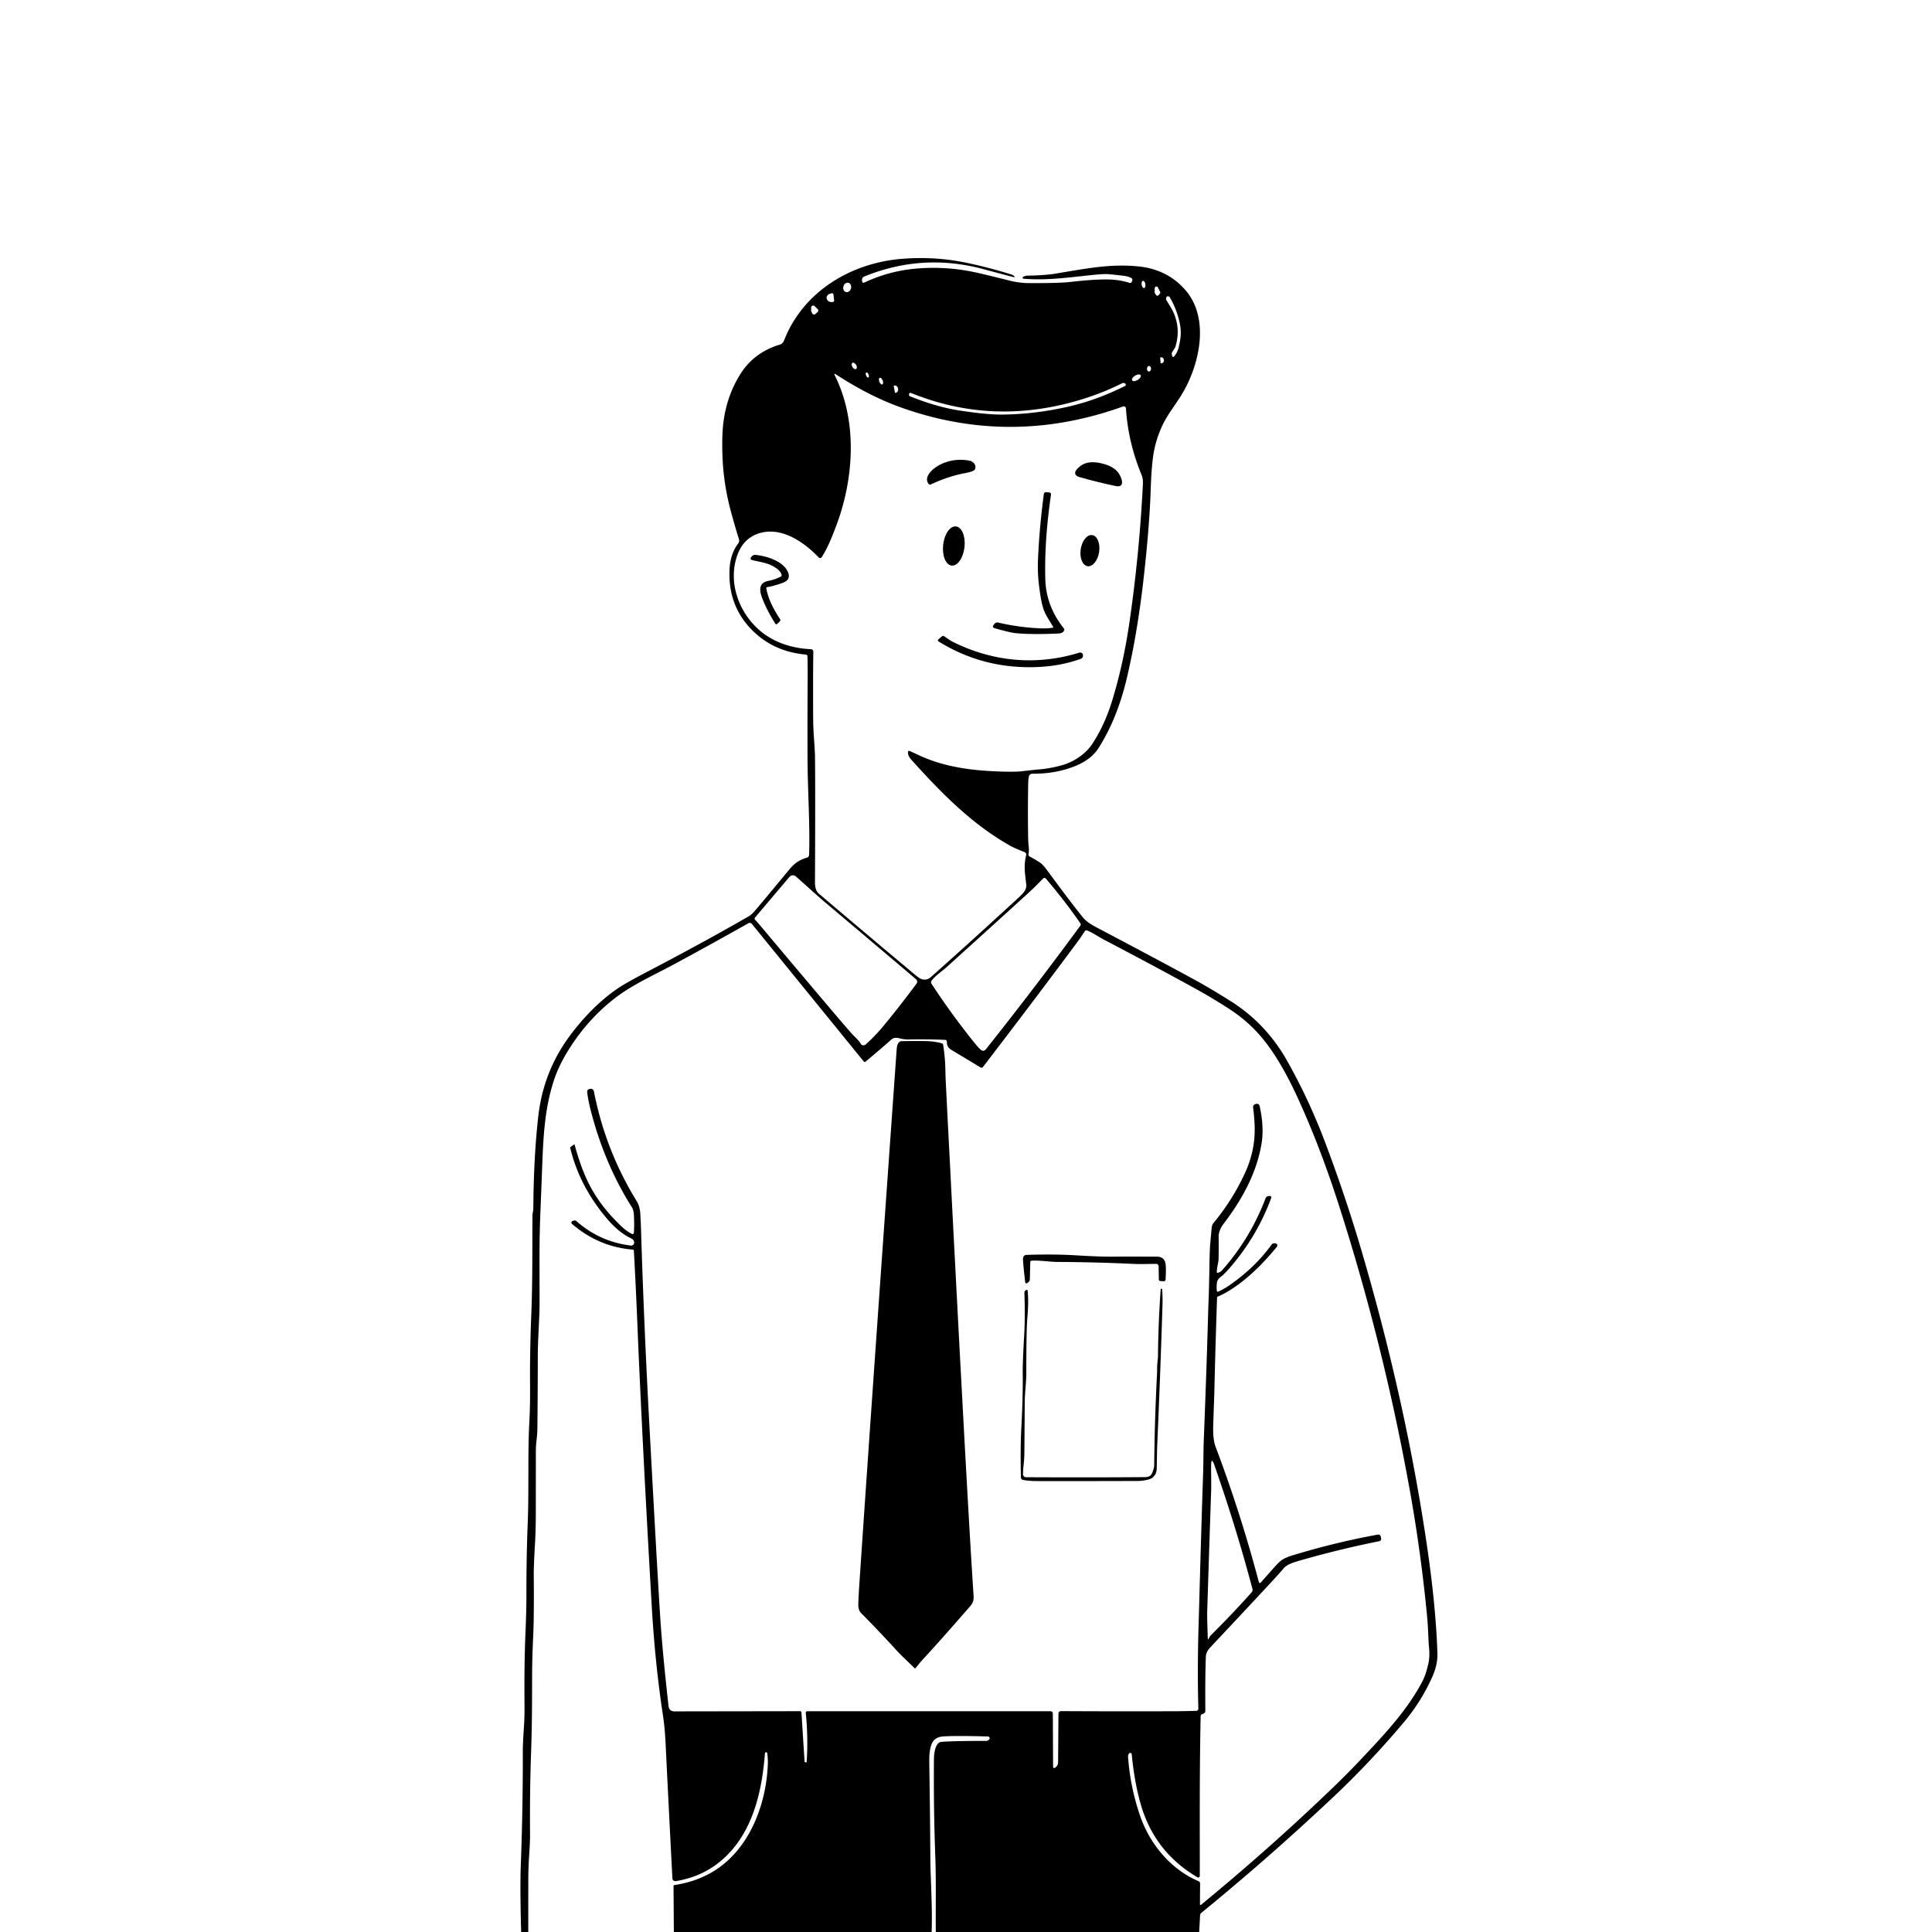 <svg xmlns="http://www.w3.org/2000/svg" version="1.1" viewBox="0.00 0.00 1028.00 1028.00">
<g id="Parent-Group"><g fill="#000000" id="Group-000000">
<path d="   M 638.07 1028.00   L 497.93 1028.00   C 497.83 1014.58 498.12 1000.38 497.66 987.75   Q 496.69 961.39 496.95 935.51   C 496.97 933.00 497.71 927.11 500.84 926.84   Q 507.08 926.30 524.94 926.32   A 2.30 1.47 -66.2 0 0 526.52 925.28   Q 526.73 924.96 526.48 924.45   A 0.86 0.86 0.0 0 0 525.73 923.97   Q 508.72 923.46 501.81 923.95   Q 496.99 924.29 495.57 928.36   Q 494.38 931.74 494.46 937.23   Q 494.92 968.30 495.03 989.00   C 495.09 999.29 496.20 1014.95 495.71 1028.00   L 358.55 1028.00   L 358.38 1003.60   A 0.59 0.59 0.0 0 1 358.88 1003.01   Q 378.96 1000.01 391.45 985.67   C 402.45 973.04 407.97 955.27 408.56 938.49   Q 408.65 935.89 408.22 932.83   Q 408.17 932.45 407.80 932.37   Q 407.63 932.34 407.46 932.39   Q 407.04 932.52 407.01 932.96   C 405.51 952.74 400.79 973.83 386.11 987.90   Q 375.14 998.42 359.58 1000.93   A 1.55 1.55 0.0 0 1 357.78 999.48   Q 356.02 965.69 354.13 927.29   Q 353.73 919.22 352.78 912.95   C 349.86 893.73 347.94 874.60 346.72 853.50   Q 341.58 764.07 339.18 705.43   Q 338.21 681.81 337.27 665.48   Q 337.24 664.95 336.72 664.91   Q 318.65 663.48 304.39 651.27   A 0.94 0.86 54.0 0 1 304.56 649.72   L 305.00 649.56   A 1.89 1.33 -29.6 0 1 306.70 649.73   Q 319.10 660.72 335.71 662.76   A 1.51 1.51 0.0 0 0 337.38 661.56   Q 337.56 660.64 336.91 659.71   Q 336.64 659.31 335.42 658.73   Q 329.14 655.69 323.04 648.52   Q 308.30 631.20 303.39 610.73   Q 303.33 610.52 303.51 610.39   L 305.35 609.02   Q 305.66 608.80 305.76 609.16   Q 308.87 620.46 312.49 628.12   Q 317.96 639.70 327.68 649.57   C 330.00 651.93 332.80 654.90 336.28 656.57   A 0.70 0.70 0.0 0 0 337.28 655.99   Q 337.58 651.71 337.29 646.50   Q 337.15 643.84 336.18 642.30   Q 321.57 619.19 314.30 590.73   Q 312.91 585.29 312.46 581.27   Q 312.27 579.67 313.96 579.37   Q 314.10 579.35 314.38 579.34   A 1.61 1.61 0.0 0 1 316.00 580.65   Q 322.09 611.86 338.49 638.63   Q 339.60 640.43 339.98 641.79   Q 340.59 643.93 340.67 645.37   Q 340.97 650.51 341.07 653.81   Q 342.61 704.03 345.44 756.57   Q 349.74 836.33 351.25 859.76   Q 352.53 879.63 355.72 907.74   Q 356.05 910.61 358.94 910.61   L 425.71 910.51   A 0.73 0.73 0.0 0 1 426.44 911.20   L 428.11 937.38   Q 428.12 937.47 428.27 937.55   L 428.66 937.75   A 0.38 0.37 16.1 0 0 429.22 937.46   Q 430.08 924.46 428.74 911.39   A 0.77 0.77 0.0 0 1 429.50 910.54   L 558.99 910.54   A 1.21 1.21 0.0 0 1 560.20 911.74   L 560.34 940.12   A 0.65 0.63 70.1 0 0 561.38 940.62   L 561.77 940.29   A 3.55 3.25 -21.7 0 0 563.00 937.74   L 563.20 911.79   A 1.33 1.32 -89.6 0 1 564.53 910.47   Q 589.65 910.62 623.52 910.54   Q 629.19 910.53 636.53 910.33   A 1.14 1.14 0.0 0 0 637.63 909.16   Q 637.04 887.27 637.80 863.31   Q 637.97 857.82 638.01 856.26   Q 639.18 812.93 640.16 784.26   C 640.36 778.49 640.29 772.35 640.50 766.92   Q 642.17 723.96 642.93 695.56   Q 642.95 694.98 643.06 692.30   Q 643.38 684.11 643.58 671.05   Q 643.67 665.00 643.94 661.96   Q 644.69 653.45 644.76 652.93   Q 644.77 652.83 645.07 651.82   Q 645.21 651.31 645.62 650.83   Q 655.97 638.34 662.57 623.87   Q 667.21 613.70 667.58 603.01   Q 667.78 597.30 666.76 589.17   A 1.52 1.52 0.0 0 1 667.81 587.53   Q 668.23 587.40 668.27 587.39   Q 669.92 587.06 670.27 588.65   Q 672.75 599.91 671.22 608.77   C 668.52 624.46 660.86 638.37 650.83 651.48   C 649.55 653.16 648.41 655.79 648.43 657.77   Q 648.51 663.89 648.39 669.77   C 648.34 672.08 647.43 674.39 647.47 676.79   Q 647.48 677.42 648.08 677.23   Q 649.51 676.76 650.10 676.09   Q 665.16 659.19 673.43 637.54   A 1.71 1.71 0.0 0 1 674.79 636.45   Q 675.37 636.37 675.47 636.37   Q 676.80 636.38 676.35 637.59   Q 668.88 657.72 654.71 674.21   Q 651.48 677.97 649.78 679.21   Q 647.77 680.68 647.54 682.36   Q 647.17 685.06 647.52 687.04   A 0.39 0.39 0.0 0 0 648.06 687.33   Q 651.25 685.90 654.00 684.01   Q 667.71 674.53 676.54 662.33   Q 677.17 661.46 678.25 661.53   Q 678.83 661.56 679.08 661.71   A 1.15 1.11 34.2 0 1 679.43 663.39   Q 665.66 680.21 652.13 687.86   Q 649.72 689.23 647.94 689.90   A 0.55 0.55 0.0 0 0 647.59 690.40   Q 646.60 720.06 646.19 739.02   Q 646.15 740.84 645.56 757.75   Q 645.28 765.79 646.77 769.73   Q 660.05 804.84 669.75 841.53   Q 670.12 842.93 671.07 841.83   Q 672.80 839.80 678.67 833.26   Q 681.04 830.62 682.71 829.65   Q 684.60 828.55 687.81 827.57   Q 710.12 820.77 732.94 816.58   Q 734.41 816.31 734.71 817.74   L 734.85 818.38   Q 735.15 819.81 733.77 820.08   Q 712.74 824.32 692.84 830.02   C 688.25 831.33 684.72 832.31 682.78 834.77   Q 681.30 836.65 671.83 846.82   Q 659.20 860.38 644.03 876.50   C 642.55 878.07 641.69 879.63 641.62 881.63   Q 641.21 891.98 641.35 910.14   Q 641.36 910.98 641.04 911.32   Q 640.56 911.83 639.84 912.00   A 1.29 1.29 0.0 0 0 638.85 913.23   C 638.14 946.93 638.46 981.22 638.39 998.19   A 0.81 0.81 0.0 0 1 637.16 998.89   Q 614.44 985.55 607.10 960.45   Q 603.65 948.66 602.18 933.41   A 0.78 0.78 0.0 0 0 601.44 932.70   Q 601.01 932.68 600.85 932.89   Q 600.16 933.84 600.22 934.67   Q 601.35 950.71 606.57 965.99   C 611.73 981.12 622.93 994.70 637.74 1000.96   A 1.36 1.33 -78.7 0 1 638.55 1002.22   L 638.48 1013.26   A 0.36 0.35 70.8 0 0 639.06 1013.54   Q 676.49 982.74 709.51 950.91   Q 717.16 943.53 723.59 936.71   C 737.52 921.95 748.85 909.90 757.02 894.30   Q 758.60 891.28 760.02 885.20   Q 760.93 881.28 760.29 875.81   Q 760.20 875.06 759.87 867.67   Q 759.70 863.78 759.29 859.47   Q 756.06 825.86 750.09 792.65   Q 736.13 715.02 712.18 640.57   Q 702.00 608.96 689.83 582.71   Q 681.61 565.00 672.97 554.02   Q 665.04 543.93 653.97 536.78   Q 645.22 531.12 636.95 526.55   Q 615.73 514.82 587.45 500.01   C 584.48 498.45 581.64 496.41 578.55 495.12   A 1.13 1.13 0.0 0 0 577.17 495.55   Q 575.06 498.81 573.67 500.69   Q 552.14 529.73 523.05 567.71   A 1.03 1.03 0.0 0 1 521.70 567.96   Q 514.36 563.51 506.76 558.97   C 504.64 557.71 503.76 556.61 503.83 554.27   A 0.93 0.93 0.0 0 0 502.95 553.31   Q 493.64 552.90 483.10 553.11   Q 482.19 553.13 480.43 552.87   C 479.06 552.67 477.59 552.03 476.17 552.27   Q 475.05 552.46 474.61 552.85   Q 467.09 559.48 460.57 564.89   A 0.70 0.68 -39.4 0 1 459.60 564.81   L 400.16 491.72   Q 399.28 490.63 398.09 491.31   Q 377.90 502.72 357.98 513.45   C 348.37 518.62 336.52 523.95 327.43 530.94   Q 312.95 542.08 302.81 558.17   Q 297.23 567.02 294.61 575.18   C 289.90 589.82 289.11 604.09 288.49 620.75   Q 288.00 633.90 287.56 644.52   C 286.86 661.27 287.11 670.29 287.10 694.00   C 287.10 701.03 286.16 712.49 286.16 721.67   Q 286.14 740.70 285.94 759.96   C 285.91 762.87 285.62 765.29 285.31 767.96   Q 285.11 769.71 285.12 773.98   Q 285.12 779.60 285.10 804.91   Q 285.09 814.29 284.65 821.66   Q 283.97 833.08 284.01 838.34   Q 284.20 860.31 283.71 870.53   Q 283.16 881.96 283.13 890.51   C 283.09 909.60 283.09 917.95 282.56 933.21   Q 281.85 953.57 282.03 975.64   C 282.07 980.46 281.59 986.31 281.38 990.11   Q 281.10 995.18 281.10 1001.01   Q 281.09 1014.51 281.09 1028.00   L 277.30 1028.00   Q 276.66 1004.11 277.10 992.73   Q 278.25 962.49 278.19 931.02   Q 278.18 927.84 278.76 919.21   Q 279.15 913.50 279.09 907.35   Q 278.88 885.51 279.61 868.50   Q 280.11 856.79 280.10 848.53   Q 280.07 828.80 280.80 810.28   C 281.50 792.27 280.74 773.51 281.65 756.79   Q 282.13 748.00 282.04 736.80   Q 281.90 718.93 282.69 699.49   C 283.42 681.49 283.18 664.29 283.33 646.31   Q 283.33 646.02 283.63 644.47   Q 283.77 643.74 283.78 642.59   Q 283.99 614.73 286.47 593.52   Q 289.25 569.81 303.39 550.87   C 310.47 541.37 319.48 532.07 329.15 525.64   Q 333.27 522.90 342.53 518.05   Q 375.28 500.92 398.31 487.61   C 399.50 486.93 400.47 485.96 401.17 485.18   Q 403.12 483.04 419.90 462.75   C 422.85 459.20 425.30 457.58 429.41 456.32   A 1.57 1.57 0.0 0 0 430.52 454.87   C 431.05 438.06 429.73 420.98 429.68 403.00   Q 429.61 381.71 429.75 361.00   Q 429.79 354.08 429.64 349.21   A 0.95 0.95 0.0 0 0 428.78 348.29   Q 412.28 346.85 401.03 336.10   Q 387.47 323.13 388.15 303.63   Q 388.45 294.84 392.79 289.16   A 2.53 2.52 -35.1 0 0 393.19 286.86   Q 390.99 279.93 388.80 271.74   Q 385.01 257.53 384.45 243.32   Q 383.96 231.02 385.11 223.34   Q 387.15 209.64 394.17 198.70   Q 401.47 187.33 415.23 183.27   Q 415.71 183.13 416.42 182.43   Q 416.86 182.01 417.18 181.19   C 427.25 155.23 452.61 139.94 479.81 137.73   Q 497.04 136.33 513.62 139.69   Q 525.46 142.09 538.20 146.07   Q 539.18 146.37 539.60 146.90   Q 540.25 147.71 539.25 147.45   Q 536.84 146.83 522.92 143.12   Q 490.69 134.55 459.85 147.14   Q 458.51 147.69 458.68 149.27   L 458.71 149.56   Q 458.85 150.84 460.05 150.27   Q 472.61 144.42 486.05 143.06   Q 502.13 141.44 518.10 144.73   Q 522.52 145.63 537.78 149.45   C 540.70 150.18 544.47 150.61 546.56 150.62   Q 563.28 150.73 569.51 150.02   Q 581.50 148.64 588.99 148.69   Q 595.62 148.74 600.93 150.50   Q 601.88 150.82 602.31 149.73   L 602.41 149.48   Q 602.86 148.32 601.63 147.75   Q 600.05 147.01 598.04 146.77   Q 592.93 146.16 590.36 145.92   Q 587.70 145.68 582.70 146.17   C 568.80 147.56 557.18 149.37 544.63 148.30   Q 544.11 148.26 544.11 147.73   Q 544.11 147.32 545.40 146.88   A 3.29 3.27 34.6 0 1 546.40 146.69   Q 556.34 146.47 561.34 145.64   C 579.20 142.68 590.91 140.33 605.48 141.73   Q 621.02 143.22 630.68 154.28   C 644.05 169.59 638.15 194.69 628.64 210.16   C 625.29 215.61 620.81 221.10 618.14 227.13   Q 614.61 235.07 613.54 243.01   Q 612.62 249.89 612.29 260.27   C 611.79 276.23 609.85 297.23 607.74 314.21   Q 604.52 340.11 599.43 361.43   Q 594.43 382.41 584.55 397.99   Q 580.61 404.20 571.96 407.67   Q 561.69 411.79 549.28 411.69   A 1.84 1.84 0.0 0 0 547.46 413.18   Q 547.14 414.85 547.11 416.27   Q 546.84 430.23 547.05 444.78   Q 547.11 448.33 547.29 449.67   Q 547.64 452.32 547.26 454.44   A 1.23 1.22 -71.1 0 0 547.89 455.75   Q 550.74 457.24 553.19 458.85   Q 554.90 459.96 557.12 463.00   Q 569.34 479.64 576.19 488.13   C 577.81 490.14 580.39 491.84 583.01 493.22   Q 616.26 510.75 635.21 521.08   Q 644.13 525.94 654.88 532.74   Q 673.56 544.54 684.62 564.03   Q 696.26 584.55 704.92 607.40   Q 715.84 636.20 724.40 665.33   C 739.43 716.42 751.73 770.18 759.60 824.69   Q 764.06 855.64 764.83 879.75   Q 765.02 885.75 762.06 892.36   Q 756.14 905.58 746.60 916.86   Q 728.79 937.92 709.95 955.70   Q 675.31 988.36 639.25 1017.78   Q 638.59 1018.32 638.55 1019.17   L 638.07 1028.00   Z   M 608.733 153.269   A 1.94 0.99 81.6 0 0 609.429 151.205   A 1.94 0.99 81.6 0 0 608.167 149.431   A 1.94 0.99 81.6 0 0 607.471 151.495   A 1.94 0.99 81.6 0 0 608.733 153.269   Z   M 450.11 155.39   A 2.54 2.08 105.3 0 0 452.786 153.489   A 2.54 2.08 105.3 0 0 451.45 150.49   A 2.54 2.08 105.3 0 0 448.774 152.391   A 2.54 2.08 105.3 0 0 450.11 155.39   Z   M 616.12 152.95   A 0.90 0.90 0.0 0 0 614.41 153.32   L 614.36 155.45   A 0.90 0.90 0.0 0 0 614.48 155.92   L 615.04 156.89   A 0.90 0.90 0.0 0 0 616.51 157.01   L 617.16 156.23   A 0.90 0.90 0.0 0 0 617.27 155.25   L 616.12 152.95   Z   M 443.83 159.86   L 443.49 156.71   A 0.75 0.75 0.0 0 0 442.67 156.05   L 442.49 156.07   A 2.91 2.19 -6.1 0 0 439.83 158.55   L 439.86 158.83   A 2.91 2.19 -6.1 0 0 442.98 160.70   L 443.16 160.68   A 0.75 0.75 0.0 0 0 443.83 159.86   Z   M 625.39 184.63   Q 625.26 185.03 623.86 187.10   Q 623.27 187.96 623.61 188.99   L 623.72 189.36   Q 624.07 190.46 624.82 189.56   Q 626.47 187.61 627.18 184.73   C 628.24 180.46 628.68 176.83 627.83 172.48   Q 626.34 164.84 622.41 158.14   A 0.91 0.91 0.0 0 0 621.85 157.72   Q 621.07 157.52 620.81 157.89   A 1.83 1.40 -46.2 0 0 620.61 159.69   Q 623.40 164.22 623.86 165.14   Q 628.53 174.46 625.39 184.63   Z   M 433.45 162.89   A 1.07 1.07 0.0 0 0 431.63 163.64   L 431.60 165.22   A 1.07 1.07 0.0 0 0 431.69 165.68   L 432.15 166.71   A 1.07 1.07 0.0 0 0 433.82 167.09   L 435.03 166.05   A 1.07 1.07 0.0 0 0 435.08 164.47   L 433.45 162.89   Z   M 617.32 190.41   L 617.54 193.10   A 0.25 0.25 0.0 0 0 617.81 193.33   L 617.97 193.32   A 1.45 1.45 0.0 0 0 619.30 191.75   L 619.27 191.46   A 1.45 1.45 0.0 0 0 617.71 190.13   L 617.55 190.14   A 0.25 0.25 0.0 0 0 617.32 190.41   Z   M 455.525 196.323   A 1.89 1.12 58.6 0 0 455.496 194.126   A 1.89 1.12 58.6 0 0 453.555 193.097   A 1.89 1.12 58.6 0 0 453.584 195.293   A 1.89 1.12 58.6 0 0 455.525 196.323   Z   M 611.288 197.678   A 1.46 1.07 93.2 0 0 612.438 196.28   A 1.46 1.07 93.2 0 0 611.452 194.762   A 1.46 1.07 93.2 0 0 610.302 196.16   A 1.46 1.07 93.2 0 0 611.288 197.678   Z   M 462.044 200.863   A 1.44 0.71 67.8 0 0 462.157 199.262   A 1.44 0.71 67.8 0 0 460.956 198.197   A 1.44 0.71 67.8 0 0 460.843 199.798   A 1.44 0.71 67.8 0 0 462.044 200.863   Z   M 483.92 399.58   Q 484.27 399.69 489.35 402.04   C 503.32 408.47 518.80 410.22 534.50 410.58   Q 540.85 410.73 544.04 410.34   Q 548.88 409.74 553.51 409.34   Q 558.71 408.88 564.47 407.34   C 571.44 405.47 577.69 401.21 581.35 395.60   Q 587.83 385.67 591.77 372.81   Q 597.64 353.66 600.83 332.03   Q 606.21 295.51 608.12 257.76   Q 608.28 254.78 607.49 252.87   Q 600.32 235.56 599.13 217.64   Q 599.00 215.77 597.24 216.40   Q 538.32 237.49 480.33 217.14   C 467.82 212.75 456.29 206.67 444.81 199.22   Q 443.52 198.39 444.20 199.76   C 456.43 224.26 454.40 255.00 444.75 280.29   C 442.33 286.64 440.35 291.51 437.25 296.45   A 1.03 1.03 0.0 0 1 435.62 296.61   C 428.07 288.70 416.28 280.30 404.50 283.59   Q 395.63 286.06 392.29 295.51   C 387.27 309.69 392.99 325.49 403.84 335.10   C 411.38 341.78 421.28 344.98 431.57 345.44   A 1.25 1.25 0.0 0 1 432.76 346.70   Q 432.56 360.94 432.68 382.25   Q 432.71 386.95 433.07 392.25   Q 433.63 400.28 433.65 402.25   Q 433.87 419.74 433.64 469.54   Q 433.62 473.74 435.75 475.55   Q 461.10 497.08 486.90 518.67   Q 489.27 520.66 490.48 521.01   Q 493.17 521.77 495.22 519.96   Q 515.17 502.27 540.63 478.87   C 543.45 476.28 546.42 473.79 546.08 470.75   C 545.36 464.37 544.63 460.83 546.01 455.01   A 1.39 1.39 0.0 0 0 545.15 453.39   Q 539.92 451.38 537.33 449.91   C 517.56 438.69 502.06 423.28 484.86 404.19   Q 482.94 402.05 483.15 399.96   A 0.61 0.50 13.1 0 1 483.92 399.58   Z   M 606.917 199.654   A 2.63 1.33 -31.3 0 0 603.979 199.884   A 2.63 1.33 -31.3 0 0 602.423 202.386   A 2.63 1.33 -31.3 0 0 605.361 202.156   A 2.63 1.33 -31.3 0 0 606.917 199.654   Z   M 469.447 204.527   A 1.87 0.94 69.1 0 0 469.658 202.445   A 1.87 0.94 69.1 0 0 468.113 201.033   A 1.87 0.94 69.1 0 0 467.902 203.115   A 1.87 0.94 69.1 0 0 469.447 204.527   Z   M 486.69 209.86   Q 485.04 209.22 484.61 209.06   Q 484.09 208.87 483.85 209.37   Q 483.30 210.52 484.27 210.90   Q 498.38 216.53 510.11 218.36   Q 524.79 220.65 533.04 220.59   Q 549.91 220.47 567.36 216.62   Q 583.34 213.09 598.89 205.24   Q 599.06 205.16 598.95 204.43   Q 598.91 204.17 598.70 204.06   Q 597.78 203.58 597.08 203.93   Q 581.62 211.65 563.89 215.60   Q 524.11 224.47 486.69 209.86   Z   M 475.56 205.46   L 476.17 208.84   A 0.24 0.24 0.0 0 0 476.45 209.03   L 476.58 209.01   A 1.81 1.63 79.7 0 0 477.86 206.94   L 477.81 206.64   A 1.81 1.63 79.7 0 0 475.88 205.15   L 475.75 205.18   A 0.24 0.24 0.0 0 0 475.56 205.46   Z   M 453.63 550.44   C 455.02 551.90 456.97 553.57 457.92 555.29   A 1.75 1.75 0.0 0 0 460.62 555.75   Q 465.67 551.23 470.00 546.00   Q 478.83 535.33 487.72 523.33   A 1.62 1.61 39.8 0 0 487.52 521.18   Q 486.81 520.52 482.44 516.81   Q 454.05 492.78 439.22 480.28   C 434.03 475.91 428.86 471.07 423.73 466.57   Q 421.63 464.73 419.83 466.86   L 401.73 488.22   A 0.87 0.86 43.9 0 0 401.76 489.36   Q 403.34 491.08 405.05 493.12   Q 450.04 546.66 453.63 550.44   Z   M 504.34 514.03   C 501.56 516.62 497.85 518.96 495.76 521.73   Q 495.11 522.61 495.70 523.52   Q 503.68 535.72 512.40 547.11   Q 519.11 555.86 521.06 557.82   Q 522.06 558.83 522.69 559.04   Q 523.73 559.39 524.80 558.04   Q 550.04 526.29 574.82 492.58   A 1.15 1.15 0.0 0 0 574.83 491.25   Q 566.60 479.38 556.53 467.52   A 1.04 1.04 0.0 0 0 554.98 467.48   Q 552.21 470.36 550.14 472.38   Q 547.23 475.22 512.96 506.21   Q 505.30 513.13 504.34 514.03   Z   M 644.12 870.28   Q 656.25 858.21 665.97 847.28   A 2.03 2.03 0.0 0 0 666.41 845.41   Q 657.80 812.93 646.23 779.77   Q 644.45 774.67 644.42 780.07   C 644.39 785.09 644.59 789.25 644.42 793.99   Q 643.83 810.68 642.36 856.86   Q 642.24 860.56 642.66 871.77   Q 642.69 872.62 643.15 871.90   C 643.47 871.39 643.71 870.69 644.12 870.28   Z" />
<path d="   M 513.71 251.70   Q 504.43 253.44 495.33 257.75   A 1.04 1.04 0.0 0 1 494.05 257.42   C 491.24 253.62 496.56 249.20 499.59 247.57   Q 507.14 243.51 515.81 245.11   C 517.83 245.49 519.59 247.42 518.88 249.45   Q 518.72 249.91 518.33 250.20   Q 517.17 251.05 513.71 251.70   Z" />
<path d="   M 586.44 246.62   C 591.46 247.86 595.50 250.14 596.88 255.44   C 597.56 258.03 596.23 259.16 593.70 258.63   Q 588.43 257.51 584.02 256.42   Q 579.61 255.33 574.42 253.87   C 571.94 253.17 571.28 251.55 573.09 249.57   C 576.78 245.52 581.41 245.38 586.44 246.62   Z" />
<path d="   M 560.07 334.02   A 0.39 0.39 0.0 0 0 560.34 333.43   Q 557.64 329.12 556.59 327.19   Q 554.77 323.86 553.82 318.17   C 552.59 310.91 552.01 304.81 552.30 297.98   Q 553.03 280.71 555.41 262.98   Q 555.57 261.77 556.80 261.89   L 558.35 262.04   A 0.98 0.94 6.9 0 1 559.23 263.11   Q 555.63 287.92 556.20 308.21   Q 556.61 322.58 566.10 334.40   Q 566.40 334.77 566.27 335.23   Q 565.77 336.95 563.25 337.07   Q 549.50 337.74 540.57 336.91   Q 537.50 336.63 529.29 334.27   Q 527.71 333.81 528.72 332.49   L 529.01 332.11   A 2.22 1.95 -63.2 0 1 531.12 331.26   Q 542.37 333.89 553.75 334.34   Q 557.26 334.48 560.07 334.02   Z" />
<ellipse cx="0.00" cy="0.00" transform="translate(507.52,290.52) rotate(96.4)" rx="10.48" ry="5.71" />
<ellipse cx="0.00" cy="0.00" transform="translate(579.93,292.99) rotate(98.6)" rx="8.37" ry="4.95" />
<path d="   M 407.75 313.05   C 408.67 318.61 411.68 324.36 415.04 329.38   Q 415.52 330.10 414.84 330.72   L 413.53 331.95   Q 412.95 332.49 412.55 331.86   Q 408.23 325.06 405.70 318.60   C 404.07 314.46 403.38 310.18 408.82 309.09   Q 412.46 308.36 415.41 306.82   A 0.92 0.92 0.0 0 0 415.86 305.73   C 415.13 303.42 412.52 301.86 410.47 300.82   C 407.46 299.30 402.26 298.60 400.23 298.02   Q 398.75 297.59 399.75 296.37   L 399.97 296.11   A 2.33 2.33 0.0 0 1 401.99 295.26   C 407.92 295.82 416.50 298.54 419.10 304.05   Q 421.16 308.40 416.54 310.09   Q 411.57 311.91 408.23 312.39   Q 407.65 312.47 407.75 313.05   Z" />
<path d="   M 506.66 341.36   C 528.16 352.15 551.45 354.30 574.27 347.28   A 1.52 1.37 -10.7 0 1 576.22 348.46   Q 576.22 348.49 576.23 348.54   Q 576.41 350.09 574.97 350.60   Q 564.78 354.23 553.27 354.86   Q 523.80 356.46 499.35 341.28   A 0.65 0.65 0.0 0 1 499.28 340.23   L 501.13 338.65   Q 501.76 338.11 502.44 338.58   Q 505.79 340.92 506.66 341.36   Z" />
<path d="   M 489.82 884.31   Q 489.78 884.36 487.23 887.51   A 0.47 0.47 0.0 0 1 486.54 887.55   C 483.01 884.02 480.04 881.40 477.15 878.24   Q 467.41 867.60 458.20 858.32   Q 456.59 856.70 456.70 853.50   Q 456.86 848.72 457.23 843.25   Q 462.65 761.99 477.08 558.78   C 477.20 557.17 477.38 554.04 479.86 553.99   Q 487.59 553.84 492.77 553.96   Q 497.30 554.06 501.26 555.18   Q 501.72 555.31 501.80 555.78   Q 502.94 562.44 503.04 570.13   Q 503.08 572.65 503.42 579.41   Q 513.79 782.98 517.61 842.51   Q 517.99 848.42 518.04 849.29   C 518.16 851.36 517.78 852.84 516.29 854.56   Q 501.84 871.26 489.82 884.31   Z" />
<path d="   M 548.76 670.83   A 0.63 0.61 88.5 0 0 548.20 671.44   L 547.98 680.66   A 2.16 1.99 74.6 0 1 547.11 682.33   Q 546.80 682.55 546.71 682.61   Q 545.62 683.36 545.47 682.04   Q 544.38 672.47 544.33 670.02   Q 544.29 668.09 545.83 667.75   Q 545.94 667.73 548.20 667.66   Q 561.36 667.28 572.54 667.95   Q 585.52 668.74 592.50 668.65   Q 597.06 668.59 615.53 668.65   Q 619.58 668.66 620.19 672.54   Q 620.53 674.73 620.20 680.80   A 0.99 0.90 -87.1 0 1 619.26 681.74   L 617.56 681.66   Q 616.63 681.61 616.61 680.75   L 616.49 673.75   A 1.26 1.24 89.7 0 0 615.25 672.51   C 612.13 672.49 607.13 672.71 603.24 672.52   Q 583.40 671.57 562.47 671.46   C 558.42 671.43 553.03 670.49 548.76 670.83   Z" />
<path d="   M 544.32 784.36   A 1.64 1.64 0.0 0 0 545.96 786.02   Q 582.24 786.19 609.39 785.96   Q 610.72 785.95 611.74 785.38   Q 612.58 784.91 613.12 783.58   Q 614.12 781.11 614.14 779.77   Q 614.33 757.08 615.66 730.45   Q 615.67 730.41 615.72 727.05   C 615.75 725.14 616.15 723.18 616.16 721.41   Q 616.33 703.67 617.59 686.00   A 0.31 0.31 0.0 0 1 617.98 685.72   L 618.26 685.79   Q 618.36 685.81 618.37 685.92   Q 618.69 690.20 618.55 694.50   Q 617.38 731.95 615.73 769.51   Q 615.67 770.96 615.49 781.25   Q 615.43 784.66 612.97 786.44   C 611.63 787.41 607.60 788.01 605.57 788.01   Q 584.54 788.10 552.50 788.07   Q 547.27 788.07 544.28 787.44   A 1.33 1.33 0.0 0 1 543.22 786.17   Q 542.85 770.56 543.47 759.26   Q 543.64 756.18 543.70 754.76   Q 544.33 740.36 544.18 730.50   Q 544.11 725.49 544.95 710.53   Q 545.53 700.27 545.07 687.83   Q 545.04 687.03 545.90 686.51   L 546.12 686.38   A 0.47 0.46 72.0 0 1 546.81 686.74   Q 547.40 692.67 546.66 700.88   Q 546.09 707.29 546.09 730.48   C 546.09 735.76 545.30 740.66 545.26 745.98   Q 545.11 767.65 545.04 773.88   C 545.01 777.51 544.36 781.04 544.32 784.36   Z" />
</g>
</g></svg>
